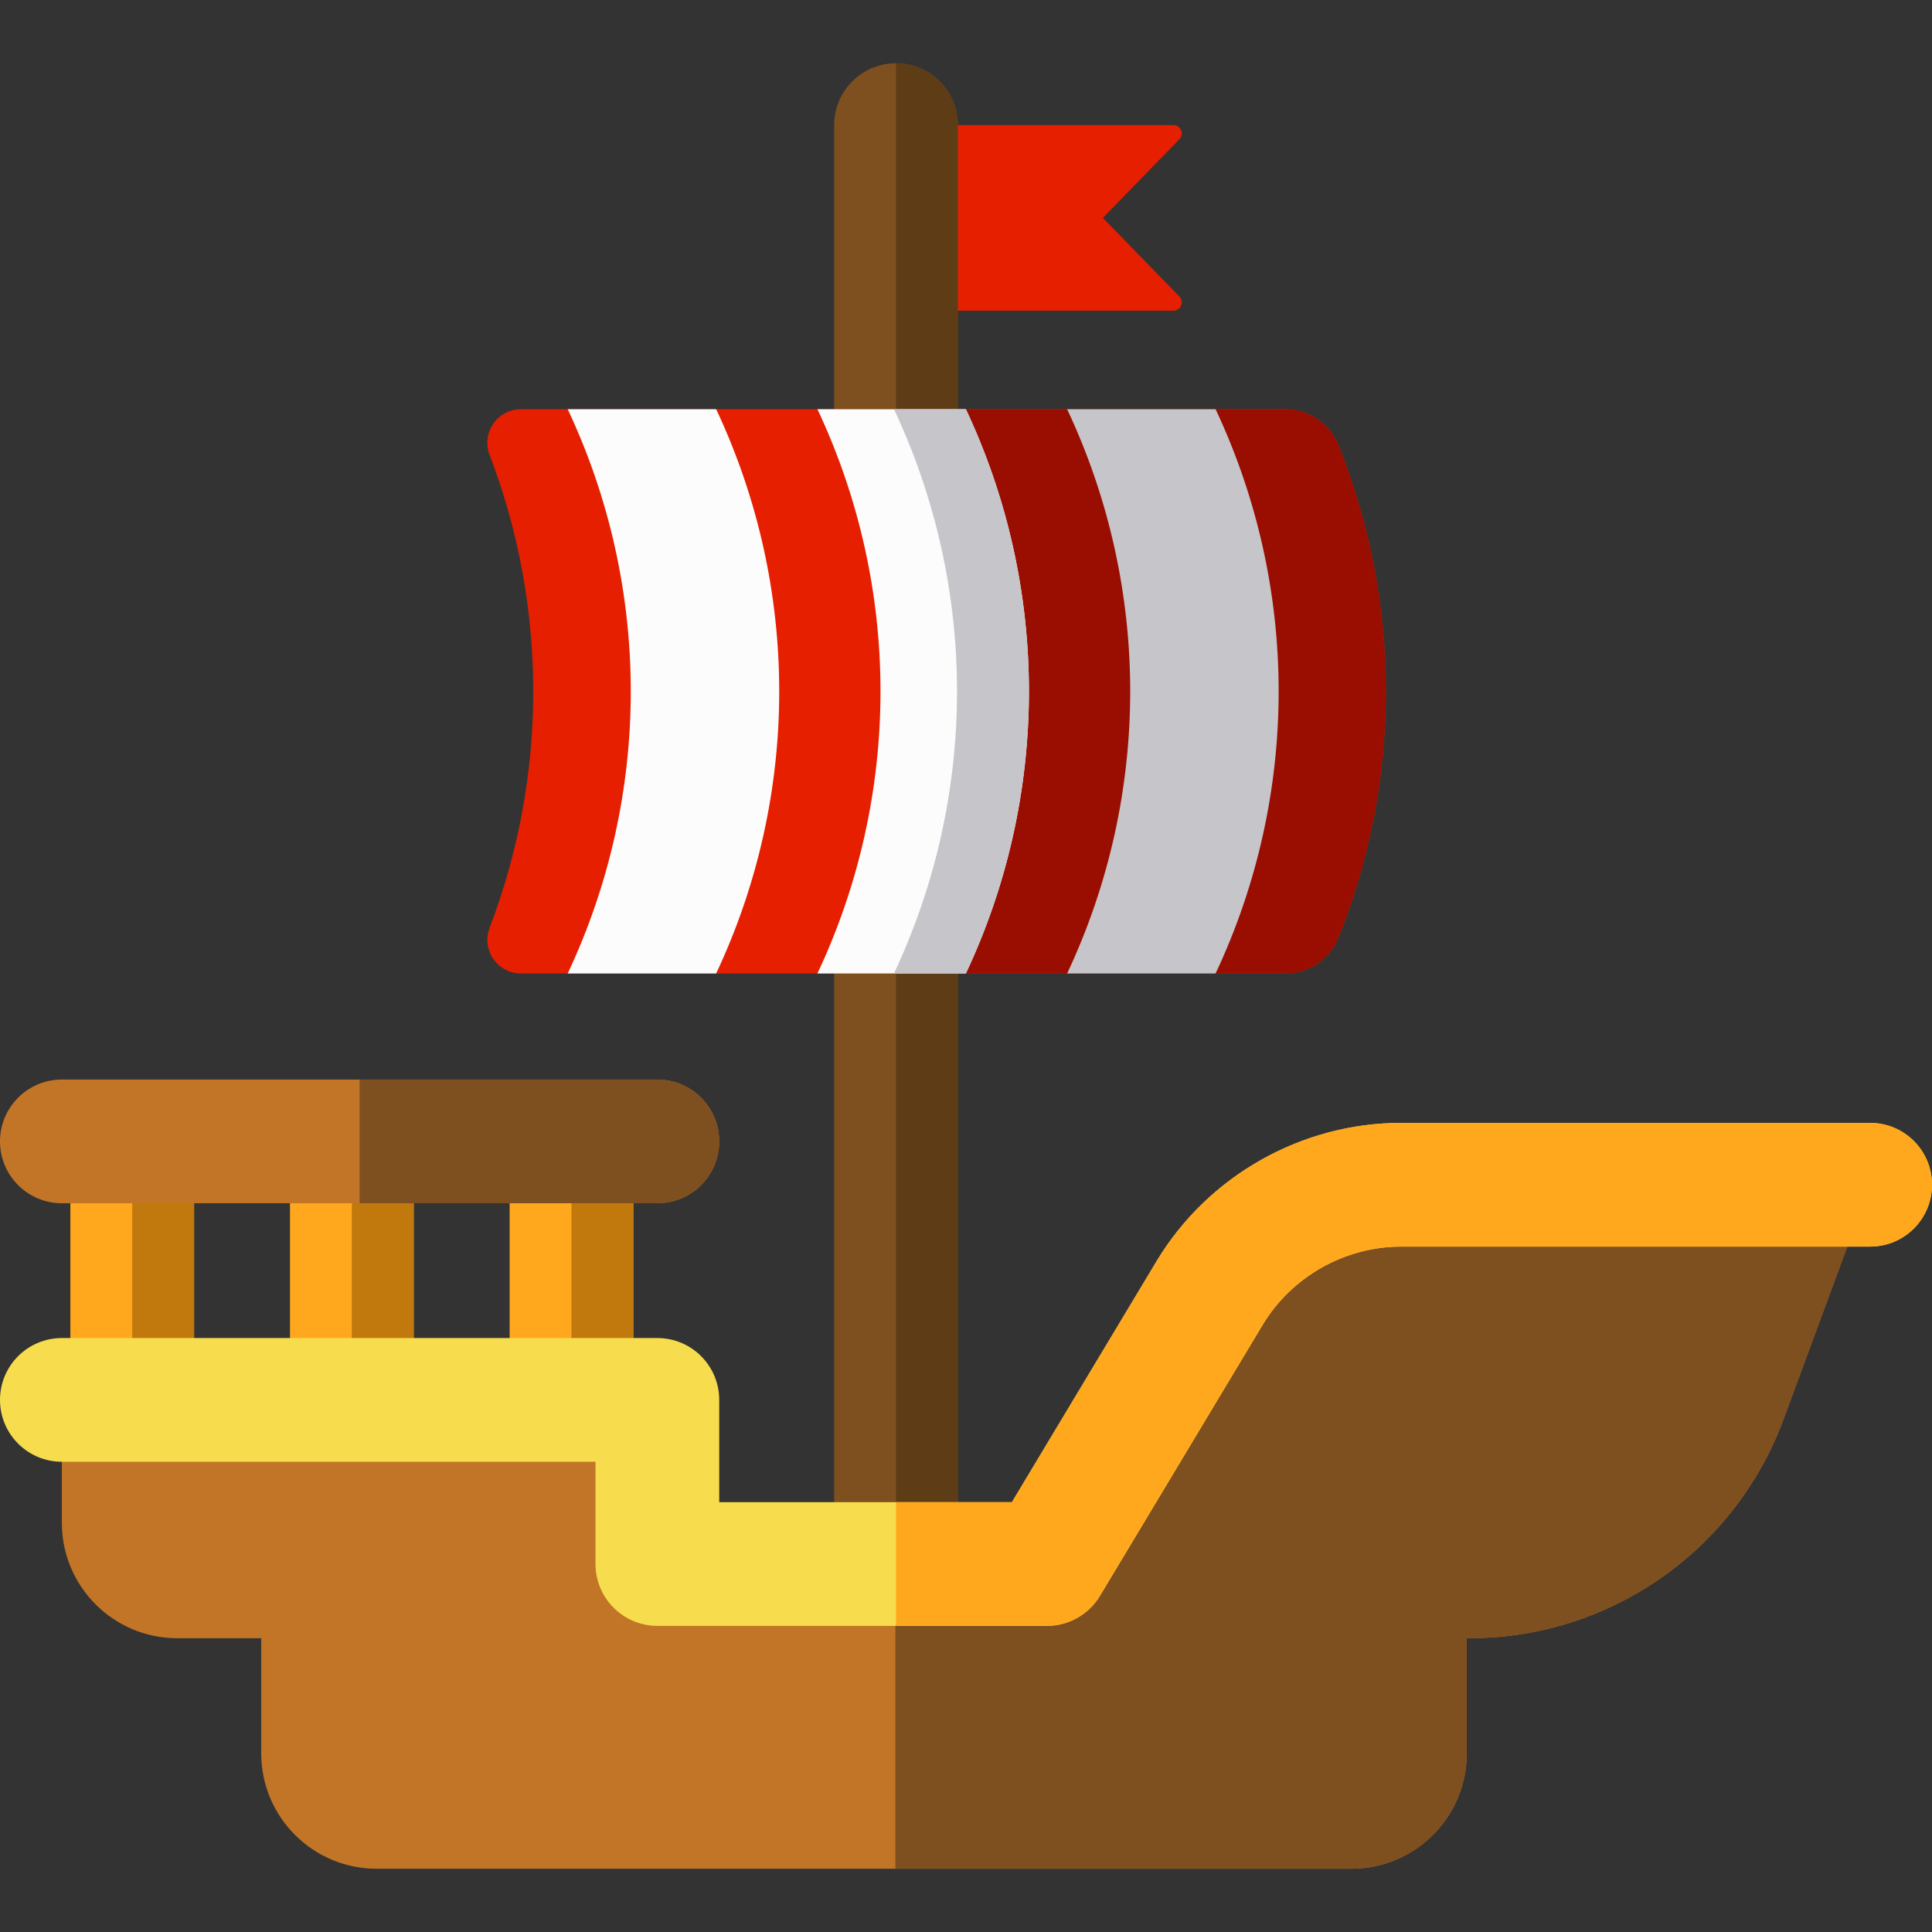<?xml version="1.0" encoding="iso-8859-1"?>
<!-- Uploaded to: SVG Repo, www.svgrepo.com, Generator: SVG Repo Mixer Tools -->
<svg height="800px" width="800px" version="1.1" id="Layer_1" xmlns="http://www.w3.org/2000/svg" xmlns:xlink="http://www.w3.org/1999/xlink" 
	 viewBox="0 0 512.001 512.001" xml:space="preserve">
<rect x="0" y="0" width="512.001" height="512.001" fill="#333333" stroke="none"/>
<g>
	<path style="fill:#FFA81D;" d="M93.244,387.381c-9.052,0-16.392-7.338-16.392-16.392v-61.947c0-9.052,7.338-16.392,16.392-16.392
		s16.392,7.338,16.392,16.392v61.947C109.636,380.041,102.296,387.381,93.244,387.381z"/>
	<path style="fill:#FFA81D;" d="M151.448,387.381c-9.052,0-16.392-7.338-16.392-16.392v-61.947c0-9.052,7.338-16.392,16.392-16.392
		c9.052,0,16.392,7.338,16.392,16.392v61.947C167.84,380.041,160.5,387.381,151.448,387.381z"/>
	<path style="fill:#FFA81D;" d="M35.04,388.082c-9.052,0-16.392-7.338-16.392-16.392v-61.947c0-9.052,7.338-16.392,16.392-16.392
		s16.392,7.338,16.392,16.392v61.947C51.432,380.742,44.092,388.082,35.04,388.082z"/>
</g>
<g>
	<path style="fill:#C1780C;" d="M35.04,293.351v94.729c9.052,0,16.392-7.338,16.392-16.392v-61.947
		C51.432,300.691,44.092,293.351,35.04,293.351z"/>
	<path style="fill:#C1780C;" d="M93.244,292.651v94.729c9.052,0,16.392-7.338,16.392-16.392v-61.947
		C109.636,299.99,102.296,292.651,93.244,292.651z"/>
	<path style="fill:#C1780C;" d="M151.448,292.651v94.729c9.052,0,16.392-7.338,16.392-16.392v-61.947
		C167.84,299.99,160.5,292.651,151.448,292.651z"/>
</g>
<path style="fill:#E61F00;" d="M312.539,78.565c0.621,0.639,0.799,1.587,0.453,2.409c-0.346,0.821-1.151,1.354-2.042,1.354h-73.503
	V33.153h73.503c0.891,0,1.695,0.534,2.042,1.354c0.347,0.821,0.169,1.77-0.453,2.409l-20.261,20.825L312.539,78.565z"/>
<path style="fill:#7E4F1F;" d="M237.448,450.543c-9.052,0-16.392-7.338-16.392-16.392V33.153c0-9.052,7.338-16.392,16.392-16.392
	c9.052,0,16.392,7.338,16.392,16.392v400.999C253.839,443.205,246.5,450.543,237.448,450.543z"/>
<path style="fill:#5E3C16;" d="M237.448,16.761v419.085h-16.305c0.849,8.256,7.824,14.697,16.304,14.697
	c9.052,0,16.392-7.338,16.392-16.392V33.153C253.839,24.101,246.5,16.761,237.448,16.761z"/>
<path style="fill:#E61F00;" d="M354.693,248.473c-2.299,5.742-7.865,9.508-14.049,9.508c-67.534,0-135.069,0-202.603,0
	c-2.924,0-5.66-1.439-7.318-3.847c-1.658-2.409-2.028-5.479-0.984-8.21c15.438-40.371,15.438-85.049,0-125.42
	c-1.045-2.732-0.678-5.803,0.98-8.211c1.658-2.409,4.396-3.846,7.322-3.846c67.534,0,135.069,0,202.603,0
	c6.184,0,11.751,3.767,14.049,9.508C371.462,159.834,371.462,206.591,354.693,248.473z"/>
<path style="fill:#990E00;" d="M354.693,117.952c-2.298-5.74-7.865-9.508-14.049-9.508c-34.578,0-69.157,0-103.735,0
	c22.284,47.355,22.284,102.181,0,149.535c34.578,0,69.157,0,103.735,0c6.185,0,11.75-3.766,14.049-9.508
	C371.462,206.591,371.462,159.834,354.693,117.952z"/>
<path style="fill:#C27526;" d="M371.262,313.973c-20.772,0-40.026,10.881-50.741,28.675l-51.308,85.208H174.21v-56.869H16.392
	v32.576c0,16.893,13.694,30.587,30.587,30.587h22.249v30.502c0,16.893,13.694,30.587,30.587,30.587h258.306
	c16.893,0,30.587-13.694,30.587-30.587v-30.502h0.678c37.157,0,70.381-23.146,83.256-58.001l22.967-62.178H371.262V313.973z"/>
<path style="fill:#7E4F1F;" d="M371.262,313.973c-20.772,0-40.026,10.881-50.741,28.675l-51.308,85.208h-31.93v67.384h120.838
	c16.893,0,30.587-13.694,30.587-30.587v-30.502h0.678c37.157,0,70.381-23.146,83.256-58.001l22.967-62.178H371.262V313.973z"/>
<path style="fill:#F7DC4D;" d="M291.498,422.92c-2.963,4.935-8.297,7.954-14.054,7.954H174.211c-9.052,0-16.392-7.338-16.392-16.392
	v-27.101H16.392C7.339,387.381,0,380.042,0,370.989s7.338-16.392,16.392-16.392h157.819c9.052,0,16.392,7.338,16.392,16.392v27.101
	h77.564l38.313-63.814c13.591-22.635,38.433-36.695,64.834-36.695h124.296c9.052,0,16.392,7.338,16.392,16.392
	s-7.338,16.392-16.392,16.392H371.314c-14.955,0-29.028,7.966-36.727,20.788L291.498,422.92z"/>
<path style="fill:#C6C5CA;" d="M322.145,108.444c-13.113,0-26.227,0-39.34,0c22.284,47.355,22.284,102.181,0,149.535
	c13.113,0,26.227,0,39.34,0C344.429,210.626,344.429,155.799,322.145,108.444z"/>
<path style="fill:#FCFCFC;" d="M189.79,108.444c-13.113,0-26.227,0-39.34,0c22.284,47.355,22.284,102.181,0,149.535
	c13.113,0,26.227,0,39.34,0C212.074,210.626,212.074,155.799,189.79,108.444z"/>
<path style="fill:#FFA81D;" d="M512,313.973c0-9.052-7.338-16.392-16.392-16.392H371.314c-26.401,0-51.243,14.061-64.834,36.695
	l-38.313,63.814h-30.719v32.783h39.997c5.756,0,11.09-3.019,14.054-7.954l43.089-71.767c7.699-12.822,21.773-20.788,36.727-20.788
	h124.296C504.662,330.365,512,323.026,512,313.973z"/>
<path style="fill:#FCFCFC;" d="M255.968,108.444c-13.113,0-26.227,0-39.34,0c22.284,47.355,22.284,102.181,0,149.535
	c13.113,0,26.227,0,39.34,0C278.252,210.626,278.252,155.799,255.968,108.444z"/>
<path style="fill:#C6C5CA;" d="M255.968,108.444c-6.352,0-12.706,0-19.058,0c22.284,47.355,22.284,102.181,0,149.535
	c6.352,0,12.706,0,19.058,0C278.252,210.626,278.252,155.799,255.968,108.444z"/>
<path style="fill:#C27526;" d="M174.211,318.877H16.392C7.339,318.877,0,311.539,0,302.485s7.338-16.392,16.392-16.392h157.819
	c9.052,0,16.392,7.339,16.392,16.392C190.603,311.538,183.263,318.877,174.211,318.877z"/>
<path style="fill:#7E4F1F;" d="M174.211,286.095h-78.91v32.783h78.909c9.052,0,16.392-7.338,16.392-16.392
	S183.263,286.095,174.211,286.095z"/>
</svg>